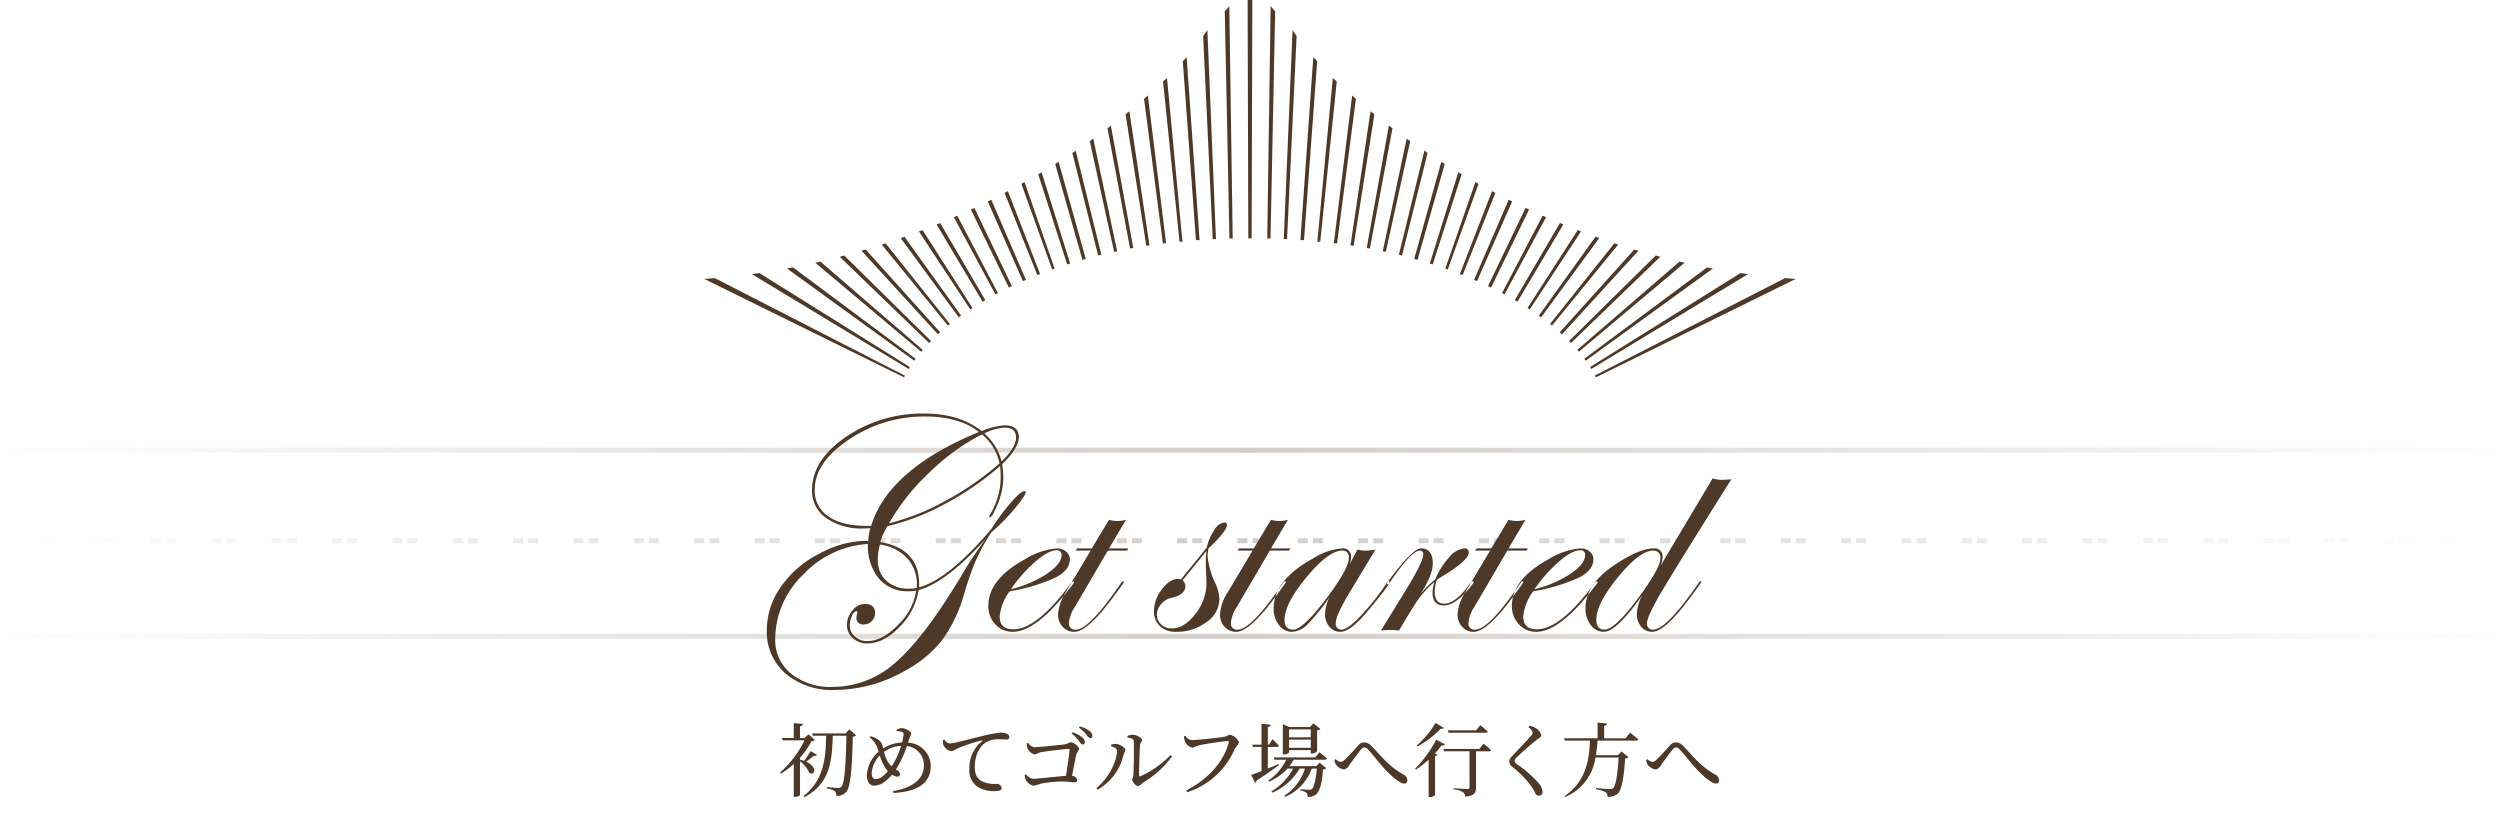 <svg id="first_ttl.svg" data-name="first/ttl.svg" xmlns="http://www.w3.org/2000/svg" xmlns:xlink="http://www.w3.org/1999/xlink" width="497" height="164" viewBox="0 0 497 164">
  <defs>
    <style>
      .cls-1 {
        fill: #d3cdc9;
        opacity: 0;
      }

      .cls-2, .cls-3, .cls-4, .cls-5 {
        fill-rule: evenodd;
      }

      .cls-2 {
        fill: url(#linear-gradient);
      }

      .cls-3 {
        fill: url(#linear-gradient-2);
      }

      .cls-4 {
        fill: url(#linear-gradient-3);
      }

      .cls-5 {
        fill: #4e3928;
      }
    </style>
    <linearGradient id="linear-gradient" x1="656" y1="926.5" x2="1153" y2="926.5" gradientUnits="userSpaceOnUse">
      <stop offset="0" stop-color="#4e3928" stop-opacity="0"/>
      <stop offset="0.5" stop-color="#4e3928" stop-opacity="0.251"/>
      <stop offset="1" stop-color="#4e3928" stop-opacity="0"/>
    </linearGradient>
    <linearGradient id="linear-gradient-2" x1="662" y1="907.5" x2="1147" y2="907.5" xlink:href="#linear-gradient"/>
    <linearGradient id="linear-gradient-3" y1="889.5" y2="889.5" xlink:href="#linear-gradient"/>
  </defs>
  <g id="frame">
    <rect id="mask" class="cls-1" width="497" height="164"/>
    <path id="line_bottom" class="cls-2" d="M1153,926H656v1h497v-1" transform="translate(-656 -800)"/>
    <path id="line_middle" class="cls-3" d="M904,907h-2v1h2v-1m3,0h-2v1h2v-1m9,0h-2v1h2v-1m3,0h-2v1h2v-1m9,0h-2v1h2v-1m3,0h-2v1h2v-1m9,0h-2v1h2v-1m3,0h-2v1h2v-1m9,0h-2v1h2v-1m3,0h-2v1h2v-1m9,0h-2v1h2v-1m3,0h-2v1h2v-1m9,0h-2v1h2v-1m3,0h-2v1h2v-1m9,0h-2v1h2v-1m3,0h-2v1h2v-1m9,0h-2v1h2v-1m3,0h-2v1h2v-1m9,0h-2v1h2v-1m3,0h-2v1h2v-1m9,0h-2v1h2v-1m3,0h-2v1h2v-1m9,0h-2v1h2v-1m3,0h-2v1h2v-1m9,0h-2v1h2v-1m3,0h-2v1h2v-1m9,0h-2v1h2v-1m3,0h-2v1h2v-1m9,0h-2v1h2v-1m3,0h-2v1h2v-1m9,0h-2v1h2v-1m3,0h-2v1h2v-1m9,0h-2v1h2v-1m3,0h-2v1h2v-1m9,0h-2v1h2v-1m3,0h-2v1h2v-1m9,0h-2v1h2v-1m3,0h-2v1h2v-1m9,0h-2v1h2v-1m3,0h-2v1h2v-1m9,0h-2v1h2v-1m3,0h-2v1h2v-1m-255,0h-2v1h2v-1m3,0h-2v1h2v-1m-15,0h-2v1h2v-1m3,0h-2v1h2v-1m-15,0h-2v1h2v-1m3,0h-2v1h2v-1m-15,0h-2v1h2v-1m3,0h-2v1h2v-1m-15,0h-2v1h2v-1m3,0h-2v1h2v-1m-15,0h-2v1h2v-1m3,0h-2v1h2v-1m-15,0h-2v1h2v-1m3,0h-2v1h2v-1m-15,0h-2v1h2v-1m3,0h-2v1h2v-1m-15,0h-2v1h2v-1m3,0h-2v1h2v-1m-15,0h-2v1h2v-1m3,0h-2v1h2v-1m-15,0h-2v1h2v-1m3,0h-2v1h2v-1m-15,0h-2v1h2v-1m3,0h-2v1h2v-1m-15,0h-2v1h2v-1m3,0h-2v1h2v-1m-15,0h-2v1h2v-1m3,0h-2v1h2v-1m-15,0h-2v1h2v-1m3,0h-2v1h2v-1m-15,0h-2v1h2v-1m3,0h-2v1h2v-1m-15,0h-2v1h2v-1m3,0h-2v1h2v-1m-15,0h-2v1h2v-1m3,0h-2v1h2v-1m-15,0h-2v1h2v-1m3,0h-2v1h2v-1m-15,0h-2v1h2v-1m3,0h-2v1h2v-1" transform="translate(-656 -800)"/>
    <path id="line_top" class="cls-4" d="M1153,889H656v1h497v-1" transform="translate(-656 -800)"/>
    <path id="umbrella" class="cls-5" d="M838.683,846.015l10.21,15.5,0.439-.289-9.93-15.486Zm3.513-1.394,9.142,15.356,0.539-.318L842.9,844.332Zm-7.136,2.709L846.6,863.084l0.469-.338-11.258-15.675Zm13.953-5.677,7.545,15.516,0.609-.289L849.7,841.335Zm3.353-1.6,6.987,15.834,0.6-.249L853.065,839.7Zm-21.078,8.564,13.164,16.113,0.389-.318-12.795-16.054Zm14.342-5.437,8.253,15.356,0.5-.269L846.3,842.878Zm-33.175,10.2,25.29,18.325,0.28-.379-24.382-18.174Zm-6.987,1.116,31.169,18.852,0.23-.379-29.892-18.682Zm-9.471.956,39.722,19.559,0.2-.319-37.806-19.4Zm26.947-4.4L840.7,868.183l0.38-.388-17.257-17.01C823.523,850.9,823.224,850.965,822.944,851.044Zm-4.87,1.185,21.038,17.687,0.32-.369-20.34-17.557Zm9.192-2.39,15.19,16.611,0.449-.4L828.094,849.6Zm35.131-15.2,5.758,17.925,0.589-.179-5.669-18.145Zm-6.687,3.7,6.507,16.342,0.549-.219L856.368,838Zm31.5-22.158,3.284,31.868h0.578L888,815.512Zm7.974-9,1.9,40.343h0.648l-1.706-41.558C895.8,806.34,895.482,806.758,895.182,807.186Zm-11.747,12.459,3.743,28.76,0.639-.079-3.633-29.339Zm7.7-7.479,2.615,35.572h0.719L891.9,811.349ZM865.77,832.6l5.419,19.061,0.659-.189-5.389-19.3Zm-6.717,3.953,6.118,17.03,0.489-.18-5.988-17.218Zm10.13-6.134,5.13,20.365,0.629-.159-5.09-20.664Zm10.58-7.7,4.122,26.151,0.628-.089-3.992-26.659Zm-3.593,2.788,4.491,23.9,0.639-.109-4.462-24.329Zm-3.523,2.55,4.84,22.018,0.609-.129-4.751-22.377Zm97.658,17.955-10.19,15.5-0.439-.289,9.98-15.486Zm-3.513-1.394-9.112,15.356-0.539-.318,8.982-15.327Zm7.136,2.709L962.38,863.084l-0.459-.338,11.258-15.675Zm-13.953-5.677-7.545,15.516-0.609-.289,7.466-15.545Zm-3.353-1.6-6.987,15.834-0.588-.249,6.886-15.934Zm21.078,8.564-13.164,16.113-0.389-.318,12.795-16.054Zm-14.342-5.437L955.1,858.533l-0.5-.269,8.074-15.386Zm33.175,10.2L971.243,871.7l-0.279-.379,24.382-18.145Zm6.987,1.116-31.169,18.852-0.23-.379,29.889-18.682Zm9.48,0.956-39.731,19.559-0.19-.369,37.791-19.349Zm-26.936-4.4-17.755,17.139-0.379-.388,17.236-17.01C985.465,850.9,985.764,850.965,986.064,851.044Zm4.85,1.185-21.038,17.687-0.32-.369L989.9,851.99Zm-9.192-2.39-15.19,16.611-0.449-.4L980.894,849.6Zm-35.141-15.2-5.748,17.925-0.589-.179,5.669-18.145Zm6.7,3.7-6.507,16.342-0.549-.219,6.4-16.471ZM921.75,816.189l-3.283,31.868h-0.579l3.074-32.545Zm-7.984-9-1.9,40.343h-0.649l1.746-41.558C913.227,806.34,913.506,806.758,913.766,807.186Zm11.787,12.459-3.743,28.76-0.639-.079,3.633-29.339Zm-7.7-7.479-2.615,35.572h-0.719l2.565-36.389Zm25.36,20.435L937.8,851.662l-0.659-.189,5.389-19.3Zm6.717,3.953-6.118,17.03-0.489-.18,5.988-17.218ZM939.8,830.42l-5.07,20.365-0.629-.159,5.07-20.7Zm-10.57-7.7L925.1,848.873l-0.629-.089,3.992-26.659Zm3.593,2.788-4.491,23.9-0.638-.109,4.421-24.349Zm3.524,2.55L931.5,850.078l-0.609-.129,4.751-22.377ZM904.963,800l-0.14,47.4h-0.658l-0.14-47.4h0.938Zm-5.479,2.231,0.928,45.192h0.649l-0.679-46.228A6.919,6.919,0,0,1,899.484,802.227Zm9.122-1.046-0.679,46.228h0.649l0.928-45.192A6.869,6.869,0,0,1,908.606,801.181Z" transform="translate(-656 -800)"/>
  </g>
  <path id="初めてゴルフ場へ行く方へ" class="cls-5" d="M817.162,949.309a22.623,22.623,0,0,1-1.313,1.953,7.98,7.98,0,0,0-.8-0.24v-0.4a15.717,15.717,0,0,0,2.289-3.3,0.825,0.825,0,0,0,.656-0.208l-1.264-1.136-0.785.736h-0.9v-2.337a0.575,0.575,0,0,0,.592-0.448l-1.84-.176v2.961h-2.353l0.128,0.464h4.353a19.787,19.787,0,0,1-4.866,6.4l0.193,0.224a15.6,15.6,0,0,0,2.545-1.921v6.531h0.224a1.251,1.251,0,0,0,1.024-.368v-6.707a6.03,6.03,0,0,1,1.841,2.305c1.072,0.656,1.745-1.137-.64-2.225a14.4,14.4,0,0,0,1.568-1.184,0.5,0.5,0,0,0,.608-0.161ZM824.845,945l-0.72.8h-6.659l0.144,0.464h2.625c-0.1,4.594-.416,8.691-4.466,11.973l0.192,0.224c5.074-2.737,5.427-7.091,5.6-12.2h2.705c-0.112,5.778-.368,9.54-1.009,10.148a0.733,0.733,0,0,1-.64.24c-0.384,0-1.52-.112-2.241-0.192l-0.016.288a4.009,4.009,0,0,1,1.617.544,1.2,1.2,0,0,1,.288.945,2.467,2.467,0,0,0,2-.833c0.816-.976,1.136-4.561,1.264-10.932a1.1,1.1,0,0,0,.673-0.288Zm9.124,6.163c-0.224.4-.464,0.816-0.721,1.184a4.6,4.6,0,0,1-.864-1.12,7.536,7.536,0,0,1-.64-1.761,5.953,5.953,0,0,1,3.393-1.168A17.7,17.7,0,0,1,833.969,951.166Zm-2.433,3.1a2.292,2.292,0,0,1-1.489.624c-0.432,0-.752-0.368-0.752-1.248a5.584,5.584,0,0,1,1.6-3.441,14.015,14.015,0,0,0,.545,1.424,6.909,6.909,0,0,0,1.072,1.681A7.767,7.767,0,0,1,831.536,954.271Zm5.218-7.395a4.519,4.519,0,0,0,.384-0.992c0-.5-1.152-1.121-1.873-1.121a2.346,2.346,0,0,0-1.04.3l0.032,0.289a4.048,4.048,0,0,1,.96.144,0.453,0.453,0,0,1,.416.544,11.485,11.485,0,0,1-.3,1.568,7.472,7.472,0,0,0-3.745,1.185c-0.048-.208-0.1-0.416-0.144-0.592a2.251,2.251,0,0,0-1.089-1.3,3.672,3.672,0,0,0-1.3-.528l-0.192.208a4.714,4.714,0,0,1,1.456,1.825c0.112,0.3.224,0.672,0.352,1.056a6.489,6.489,0,0,0-2.337,4.706c0,1.025.433,2.033,1.441,2.033a3.683,3.683,0,0,0,2.305-.96,7.717,7.717,0,0,0,1.28-1.233,2.048,2.048,0,0,0,.993.4,0.492,0.492,0,0,0,.576-0.48,1.076,1.076,0,0,0-.7-0.864l-0.128-.064c0.272-.433.544-0.9,0.816-1.425a21.755,21.755,0,0,0,1.377-3.249,3.811,3.811,0,0,1,3.377,3.793c0,2.113-1.264,4.306-6.146,5.17l0.08,0.353c5.7-.273,7.427-2.626,7.427-5.283a4.7,4.7,0,0,0-4.514-4.705Zm6.73,0.24a3.347,3.347,0,0,0,0,.8,2.089,2.089,0,0,0,1.632,1.424,2.546,2.546,0,0,0,1.025-.448,29.516,29.516,0,0,1,5.026-1.681c0.176-.032.192,0.064,0.08,0.144a6.692,6.692,0,0,0-2.529,5.459,3.9,3.9,0,0,0,1.6,3.6,6.221,6.221,0,0,0,3.554.864c0.736,0,1.264-.16,1.264-0.64a1.006,1.006,0,0,0-1.008-.8,5.779,5.779,0,0,1-2.657-.4c-0.865-.336-1.681-1.073-1.681-2.93,0-3.057,1.521-4.5,2.193-4.914a5.087,5.087,0,0,1,2.657-.624c0.56,0,1.041.048,1.393,0.048a0.54,0.54,0,0,0,.624-0.5,0.743,0.743,0,0,0-.56-0.656,2.991,2.991,0,0,0-1.2-.208,23.418,23.418,0,0,0-3.7.7c-2.689.624-5.555,1.457-6.435,1.457a1.452,1.452,0,0,1-1.024-.8Zm16.624,0.689a2.8,2.8,0,0,0,.144.912,2.128,2.128,0,0,0,1.361,1.264,11.393,11.393,0,0,0,1.168-.4c1.089-.224,4.978-0.688,5.666-0.688,0.129,0,.193.048,0.177,0.176-0.064.912-.417,3.313-0.705,5.17-1.824.144-5.858,0.592-6.5,0.592a2.035,2.035,0,0,1-1.441-.9l-0.272.144a3.3,3.3,0,0,0,.24.993,2.374,2.374,0,0,0,1.473,1.152,13.034,13.034,0,0,0,1.456-.4,23.24,23.24,0,0,1,4.13-.448c1.232,0,1.985.16,2.5,0.16,0.464,0,.656-0.128.656-0.416a1.151,1.151,0,0,0-1.04-.9c0.352-1.745.7-3.569,0.88-4.338a7.546,7.546,0,0,0,.56-1.024,2.5,2.5,0,0,0-1.728-1.313,9.594,9.594,0,0,1-1.057.433c-0.944.128-5.362,0.576-6.178,0.576a1.748,1.748,0,0,1-1.2-.864Zm8.932-1.969a7.71,7.71,0,0,1,1.456,1.472,1.445,1.445,0,0,0,.737.721,0.438,0.438,0,0,0,.448-0.481,1.254,1.254,0,0,0-.528-0.928,5.721,5.721,0,0,0-1.937-1.04Zm1.44-1.153a7.2,7.2,0,0,1,1.489,1.345,1.543,1.543,0,0,0,.784.736,0.409,0.409,0,0,0,.416-0.464,1.271,1.271,0,0,0-.608-0.992,5.763,5.763,0,0,0-1.889-.881Zm9.655,1.953c0.8,0.112,1.233.288,1.249,0.7,0.1,1.537,0,5.779-.064,6.659-0.048.64-.24,0.752-0.24,1.073a1.868,1.868,0,0,0,1.152,1.248,2.772,2.772,0,0,0,.961-0.7,19.183,19.183,0,0,0,5.81-5.234l-0.32-.256a19.391,19.391,0,0,1-5.954,4.193c-0.177.08-.289,0.016-0.289-0.192,0-1.2.128-5.266,0.209-6.066,0.064-.513.4-0.545,0.4-0.913,0-.432-1.105-1.072-1.825-1.072a2.712,2.712,0,0,0-1.105.24Zm-2.064,2.593c0,2.049-1.6,5.41-4.114,7.459l0.256,0.3a10.578,10.578,0,0,0,5.138-6.947,5.914,5.914,0,0,0,.384-0.912c0-.528-1.216-1.2-1.824-1.232a3.2,3.2,0,0,0-1.025.16v0.32C877.318,948.509,878.071,948.733,878.071,949.229Zm13.6-2.961-0.288.112a4.365,4.365,0,0,0,.144.96,2.291,2.291,0,0,0,1.488,1.313,7.886,7.886,0,0,0,1.121-.432,54.488,54.488,0,0,1,5.97-.9c0.144,0,.24.048,0.176,0.256-0.928,3.682-3.937,7.267-8.467,9.572l0.224,0.352a15.51,15.51,0,0,0,9.492-8.739,4.98,4.98,0,0,0,.8-1.2,2.609,2.609,0,0,0-1.809-1.488c-0.32,0-.528.288-1.008,0.384-0.784.176-5.586,0.688-6.6,0.688A1.7,1.7,0,0,1,891.667,946.268ZM916.579,945v1.585h-4.321V945h4.321Zm-4.321,3.666v-1.633h4.321v1.633h-4.321Zm0,0.464h4.321v0.672h0.208a1.512,1.512,0,0,0,1.057-.448v-4.145a1.26,1.26,0,0,0,.672-0.3l-1.424-1.1-0.673.72h-4.081l-1.313-.56v6.018h0.192a1.357,1.357,0,0,0,1.041-.384v-0.464Zm-2.049,2.753c-0.737.32-1.473,0.624-2.161,0.9v-4.29h1.793a0.382,0.382,0,0,0,.4-0.24c-0.448-.528-1.265-1.3-1.265-1.3l-0.7,1.089h-0.224v-3.538a0.532,0.532,0,0,0,.576-0.432l-1.841-.192v4.162h-1.84l0.128,0.448h1.712v4.8c-0.9.352-1.632,0.624-2.048,0.768l0.768,1.553a0.628,0.628,0,0,0,.32-0.448c1.985-1.265,3.457-2.353,4.466-3.074Zm9.171-.848a0.383,0.383,0,0,0,.417-0.256c-0.577-.528-1.5-1.233-1.5-1.233l-0.816,1.025h-8.244l0.128,0.464H911.7a10.36,10.36,0,0,1-3.569,4.13l0.16,0.224a11.136,11.136,0,0,0,3.665-2.593h1.121a11.645,11.645,0,0,1-4.306,4.529l0.176,0.257a11.554,11.554,0,0,0,5.41-4.786h1.073a10.073,10.073,0,0,1-4.066,5.378l0.144,0.24a9.714,9.714,0,0,0,5.266-5.618h1.009c-0.192,2.321-.576,3.729-0.977,4.065a0.834,0.834,0,0,1-.56.144c-0.3,0-1.2-.064-1.728-0.112v0.272a2.575,2.575,0,0,1,1.184.433,1.149,1.149,0,0,1,.256.848,2.688,2.688,0,0,0,1.649-.5c0.72-.561,1.2-2.145,1.408-4.978a1.046,1.046,0,0,0,.641-0.256l-1.313-1.089-0.688.688h-5.3a9.644,9.644,0,0,0,.816-1.28h6.21Zm2.254,1.024a2.312,2.312,0,0,0,1.537.9,1.489,1.489,0,0,0,1.1-.913c0.576-.784,1.713-2.353,2.273-3.025a0.978,0.978,0,0,1,.64-0.432,1.146,1.146,0,0,1,.784.416c1.153,1.217,2.4,2.961,3.762,4.338,1.361,1.392,2.721,2.433,3.409,2.433a0.577,0.577,0,0,0,.625-0.64,1.3,1.3,0,0,0-.737-1.153c-3.1-1.7-4.642-3.97-6.4-5.7a2.009,2.009,0,0,0-1.473-.7,1.512,1.512,0,0,0-1.12.593c-0.577.64-1.953,2.161-2.7,2.849a1.285,1.285,0,0,1-.8.448,1.958,1.958,0,0,1-1.008-.56l-0.24.192A2.146,2.146,0,0,0,921.634,952.062Zm29.692-6.386a0.381,0.381,0,0,0,.432-0.256c-0.56-.513-1.473-1.249-1.473-1.249l-0.816,1.025h-5.634l0.128,0.48h7.363Zm-9.94-1.953a18.98,18.98,0,0,1-3.746,4.5l0.16,0.176a19.054,19.054,0,0,0,4.626-3.538,0.5,0.5,0,0,0,.608-0.16Zm0.144,3.313a23.834,23.834,0,0,1-4.21,5.779l0.176,0.176a17.472,17.472,0,0,0,2.513-1.969v7.427h0.24a1.489,1.489,0,0,0,1.041-.384v-7.747a0.608,0.608,0,0,0,.48-0.289l-0.544-.208a18.7,18.7,0,0,0,1.392-1.664,0.526,0.526,0,0,0,.641-0.176Zm8.579,1.857h-7.155l0.128,0.464h5.058V956.5c0,0.24-.112.352-0.448,0.352-0.432,0-2.737-.16-2.737-0.16v0.24a4.253,4.253,0,0,1,1.841.512,1.152,1.152,0,0,1,.464.929c1.889-.144,2.177-0.849,2.177-1.825v-7.187H952a0.362,0.362,0,0,0,.416-0.256c-0.544-.528-1.5-1.264-1.5-1.264Zm10.581-3.249a1.072,1.072,0,0,1-.368.688c-0.705.88-3.041,3.2-3.858,4.178a1.34,1.34,0,0,0-.432.9,1.42,1.42,0,0,0,.608,1.04,19.313,19.313,0,0,1,3.81,3.906,11.259,11.259,0,0,1,.784,1.393,0.772,0.772,0,0,0,.672.432,0.711,0.711,0,0,0,.753-0.8,3.02,3.02,0,0,0-.785-1.7,23.129,23.129,0,0,0-4.241-3.714,1.044,1.044,0,0,1-.545-0.688,1.384,1.384,0,0,1,.561-0.832c0.672-.673,2.721-2.5,3.825-3.346,0.592-.432.929-0.56,0.929-0.944a2.444,2.444,0,0,0-1.313-1.537,3.226,3.226,0,0,0-1.072-.32l-0.192.272A1.647,1.647,0,0,1,960.69,945.644Zm18.478,1.136h-4.257v-2.5a0.569,0.569,0,0,0,.576-0.448l-1.889-.176v3.121h-6.659l0.128,0.464h5.01c-0.16,4.642-1.152,8.324-5.042,11.029l0.129,0.176a10.016,10.016,0,0,0,6.018-7.843h4.594c-0.176,3.089-.544,5.634-1.073,6.082a0.812,0.812,0,0,1-.656.192c-0.4,0-1.889-.128-2.753-0.208v0.256a5.727,5.727,0,0,1,1.921.576,1.047,1.047,0,0,1,.352.913,2.968,2.968,0,0,0,2.049-.64c0.8-.753,1.248-3.442,1.456-6.979a1.02,1.02,0,0,0,.673-0.256l-1.377-1.153-0.736.753h-4.37a26.209,26.209,0,0,0,.336-2.9h7.651a0.4,0.4,0,0,0,.432-0.256c-0.608-.544-1.648-1.328-1.648-1.328Zm4.437,5.282a2.315,2.315,0,0,0,1.537.9,1.489,1.489,0,0,0,1.1-.913c0.576-.784,1.713-2.353,2.273-3.025a0.978,0.978,0,0,1,.64-0.432,1.147,1.147,0,0,1,.785.416c1.152,1.217,2.4,2.961,3.761,4.338,1.361,1.392,2.721,2.433,3.41,2.433a0.577,0.577,0,0,0,.624-0.64,1.3,1.3,0,0,0-.736-1.153c-3.106-1.7-4.642-3.97-6.4-5.7a2.008,2.008,0,0,0-1.473-.7,1.512,1.512,0,0,0-1.12.593c-0.576.64-1.953,2.161-2.7,2.849a1.281,1.281,0,0,1-.8.448,1.958,1.958,0,0,1-1.008-.56l-0.24.192A2.146,2.146,0,0,0,983.605,952.062Z" transform="translate(-656 -800)"/>
  <path id="text_en" class="cls-5" d="M859.685,897.625q-0.733,0-2.725,2.285a44.049,44.049,0,0,0-3.9,5.274q-8.5,9.99-14.326,11.572V916.17q0-7.089-7.734-8.408a13.49,13.49,0,0,1,1.435-3.164,46.261,46.261,0,0,0,11.47-4.439,56.988,56.988,0,0,0,10.913-7.514,19.684,19.684,0,0,1,.117,2.226,14.246,14.246,0,0,1-2.167,7.5,0.934,0.934,0,0,0-.118.293,0.175,0.175,0,0,0,.176.176,2.067,2.067,0,0,0,.791-1.084,14.917,14.917,0,0,0,1.846-6.768,19.213,19.213,0,0,0-.235-2.7q3.311-3.222,3.311-5.391,0-2.343-2.842-2.343a14.824,14.824,0,0,0-4.541,1.142q-4.423-3.486-11.4-3.486a26.892,26.892,0,0,0-15.557,4.629q-6.768,4.629-6.768,10.6a6.56,6.56,0,0,0,2.8,5.537,12.312,12.312,0,0,0,7.515,2.08,11.664,11.664,0,0,0,1.26-.058,14.043,14.043,0,0,0-.41,2.578,2.867,2.867,0,0,0-.616-0.059,19.877,19.877,0,0,0-9.038,2.52,20.583,20.583,0,0,0-7.69,6.606,14.975,14.975,0,0,0-2.813,8.628,10.933,10.933,0,0,0,3.721,8.614,14.208,14.208,0,0,0,9.756,3.281,28.308,28.308,0,0,0,13.916-3.78,23.809,23.809,0,0,0,7.368-6,28.7,28.7,0,0,0,4.409-9.112,66.163,66.163,0,0,1,2.4-6.9,47.067,47.067,0,0,1,3.046-5.523,39.669,39.669,0,0,0,4.585-4.643q2.271-2.681,2.271-3.413a0.23,0.23,0,0,0-.234-0.176h0Zm-4.571-5.889a10.846,10.846,0,0,0-3.427-5.566,9.731,9.731,0,0,1,4.072-1.143q2.226,0,2.226,1.934,0,1.992-2.871,4.775h0Zm-11.176,7.837a46.152,46.152,0,0,1-11.207,4.468,43.506,43.506,0,0,1,8.057-10.122,42.848,42.848,0,0,1,10.43-7.573,10.167,10.167,0,0,1,3.486,5.771A57.391,57.391,0,0,1,843.938,899.573Zm-14.751,4.966h-1.026q-4.8,0-7.5-1.89a6.062,6.062,0,0,1-2.695-5.258q0-5.478,6.841-10.035A26.627,26.627,0,0,1,839.88,882.8q6.827,0,10.723,3.076-17.989,7.442-21.416,18.662h0Zm7.441,12.481a6.224,6.224,0,0,1-4.439-1.582,5.478,5.478,0,0,1-1.684-4.19,10.541,10.541,0,0,1,.439-2.988,8.981,8.981,0,0,1,5.567,2.886,7.815,7.815,0,0,1,1.728,5.756,10.485,10.485,0,0,1-1.611.118h0Zm10.576-2.7q-7.47,12.452-13.125,17.344a18.749,18.749,0,0,1-12.568,4.893,12.416,12.416,0,0,1-8.247-2.637,8.55,8.55,0,0,1-3.15-6.885,17.848,17.848,0,0,1,5.523-12.759,19.258,19.258,0,0,1,12.905-6.137,10.215,10.215,0,0,0,2.168,6.87,7.381,7.381,0,0,0,5.918,2.534,8.451,8.451,0,0,0,1.494-.117,11.749,11.749,0,0,1-3.56,6.767q-3.149,3.252-6.137,3.252a3.556,3.556,0,0,1-2.49-.908,2.959,2.959,0,0,1-1-2.285,4.313,4.313,0,0,1,.44-1.8,1.3,1.3,0,0,1,.879-0.952,0.156,0.156,0,0,1,.176.176,1.814,1.814,0,0,1-.059.439,2.831,2.831,0,0,0-.117.645,1.3,1.3,0,0,0,1.553,1.377,2.076,2.076,0,0,0,1.494-.674,2.1,2.1,0,0,0,.674-1.524q0-1.874-2.051-1.875a3.189,3.189,0,0,0-2.447,1.289,4.36,4.36,0,0,0-1.1,2.9,3.385,3.385,0,0,0,1.157,2.607,4.122,4.122,0,0,0,2.886,1.055q3.252,0,6.43-3.3a13.15,13.15,0,0,0,3.765-7.31q5.538-1.494,13.418-10.253a79.731,79.731,0,0,0-4.834,7.265h0ZM869.4,915.6a0.94,0.94,0,0,0-.586.468q-6.716,9.039-11.349,9.038-2.727,0-2.728-2.519a9.834,9.834,0,0,1,1.993-5.039,35.946,35.946,0,0,0,9.2-2.769q2.753-1.479,2.754-3.589a1.943,1.943,0,0,0-.747-1.538,2.708,2.708,0,0,0-1.8-.63,14.156,14.156,0,0,0-6.3,2.11q-7.355,4.014-7.353,9.287a5.2,5.2,0,0,0,1.392,3.706,4.544,4.544,0,0,0,3.446,1.48q4.339,0,10.409-7.489l1.261-1.58a3.549,3.549,0,0,0,.528-0.761,0.157,0.157,0,0,0-.118-0.175h0Zm-5.288-1.524a22.85,22.85,0,0,1-7.148,3.062,30.182,30.182,0,0,1,4.966-5.581q2.533-2.154,4.087-2.154a0.87,0.87,0,0,1,1.025.938Q867.038,912.1,864.108,914.075Zm12.364-5.054,3.369-5.683a6.6,6.6,0,0,1-1.7.234,6.492,6.492,0,0,1-1.67-.234l-3.428,5.683h-2.93l-0.293.44h2.989l-4.922,8.262a9.22,9.22,0,0,0-1.553,4.394,3.519,3.519,0,0,0,.924,2.49,3.011,3.011,0,0,0,2.3,1q2.787,0,8.3-7.658l1.261-1.731a3.166,3.166,0,0,0,.293-0.47,0.156,0.156,0,0,0-.176-0.176,0.55,0.55,0,0,0-.352.293q-6.336,9.3-9.006,9.3a1.193,1.193,0,0,1-1.379-1.318,6.948,6.948,0,0,1,1.2-3.223l6.533-11.162h3.838l0.235-.44h-3.838Zm22.968-5.156a2.738,2.738,0,0,0-2.021,1.465,10.29,10.29,0,0,0-1.523,3.516q-1.758,2.226-2.813,3.486l-2.344,2.871a1.163,1.163,0,0,0-.527-0.117q-1.669,0-3.237,2.08a7.039,7.039,0,0,0-1.568,4.277,3.988,3.988,0,0,0,1.187,3.033,4.426,4.426,0,0,0,3.178,1.128,9.813,9.813,0,0,0,6.08-1.934,5.629,5.629,0,0,0,2.563-4.57,8.23,8.23,0,0,0-.791-3.106,16.135,16.135,0,0,1-1.553-5.39,8.5,8.5,0,0,1,.176-1.583q3.662-3.474,3.662-4.643a0.435,0.435,0,0,0-.469-0.513h0Zm-5.815,18.208q-2.213,2.857-4.673,2.857a2.977,2.977,0,0,1-2.109-.791,2.573,2.573,0,0,1-.85-1.963,3.149,3.149,0,0,1,.835-2.066,3.638,3.638,0,0,1,1.978-1.245q2.841-.615,2.841-2.344a1.441,1.441,0,0,0-.556-1.142q3.1-3.78,4.746-5.859a17.1,17.1,0,0,0-.117,2.2q0,1.611.058,2.475t0.059,1.744A9.839,9.839,0,0,1,893.625,922.073Zm15.044-13.052,3.369-5.683a6.6,6.6,0,0,1-1.7.234,6.5,6.5,0,0,1-1.67-.234l-3.428,5.683h-2.929l-0.293.44h2.988l-4.922,8.262a9.22,9.22,0,0,0-1.553,4.394,3.519,3.519,0,0,0,.924,2.49,3.012,3.012,0,0,0,2.3,1q2.785,0,8.3-7.658l1.261-1.731a3.073,3.073,0,0,0,.293-0.47,0.155,0.155,0,0,0-.175-0.176,0.551,0.551,0,0,0-.353.293q-6.336,9.3-9.006,9.3a1.193,1.193,0,0,1-1.379-1.318,6.948,6.948,0,0,1,1.2-3.223l6.534-11.162h3.837l0.235-.44h-3.838Zm23.364,6.548a0.481,0.481,0,0,0-.323.293,50.322,50.322,0,0,1-5.251,6.617q-2.581,2.685-3.755,2.685a1.126,1.126,0,0,1-1.144-1.377q0-1.436,2.7-5.947l5.185-8.584a13.284,13.284,0,0,1-2.05.205,6.916,6.916,0,0,1-1.553-.205l-1.494,2.842a5.078,5.078,0,0,0,.234-1.319,1.58,1.58,0,0,0-1.816-1.758,12.58,12.58,0,0,0-5.625,1.934q-7.939,4.337-7.94,9.961a5.241,5.241,0,0,0,1.055,3.355,3.209,3.209,0,0,0,2.607,1.333,4.549,4.549,0,0,0,3.018-1.436,40.059,40.059,0,0,0,4.482-5.537,7.629,7.629,0,0,0-.937,3.428,3.8,3.8,0,0,0,.85,2.534,2.741,2.741,0,0,0,2.2,1.011q2,0,5.456-4.167,4.283-5.076,4.282-5.692a0.156,0.156,0,0,0-.176-0.176h0Zm-11.968,2.886q-4.98,6.709-7,6.709-1.7,0-1.7-1.9,0-3.252,4.38-8.526t7.075-5.273a1.22,1.22,0,0,1,1.319,1.435q0,2.052-4.073,7.559h0Zm28.726-2.886a2.127,2.127,0,0,0-.734.647q-2.7,3.792-4.99,3.792-1.85,0-1.849-2.461a7.96,7.96,0,0,1,.41-2.227l0.351-.293q1.29-.791,1.934-1.2,4.072-2.607,4.072-4.014a0.755,0.755,0,0,0-.908-0.791,4.491,4.491,0,0,0-2.973,1.758,14.711,14.711,0,0,0-2.769,4.366,23.324,23.324,0,0,0-2.9,2.871q2.4-3.721,2.4-5.977,0-3.016-2.347-3.018-1.615,0-6.134,6.019l-0.528.734a0.448,0.448,0,0,0-.117.235,0.157,0.157,0,0,0,.117.176,0.712,0.712,0,0,0,.47-0.411q4.315-6.313,5.959-6.313a0.669,0.669,0,0,1,.676.82q0,1.407-3.6,7.266l-4.8,7.793q1.671-.117,1.788-0.117,0.262,0,1.816.117,2.841-4.863,4-6.445a19.928,19.928,0,0,1,3-3.194,8.089,8.089,0,0,0-.352,2.08q0,2.579,2.231,2.578,1.966,0,4.2-2.468a10.528,10.528,0,0,0,1.761-2.146,0.156,0.156,0,0,0-.176-0.176h0Zm7.1-6.548,3.369-5.683a6.6,6.6,0,0,1-1.7.234,6.485,6.485,0,0,1-1.669-.234l-3.428,5.683h-2.93l-0.293.44h2.988l-4.921,8.262a9.22,9.22,0,0,0-1.553,4.394,3.514,3.514,0,0,0,.924,2.49,3.011,3.011,0,0,0,2.3,1q2.787,0,8.3-7.658l1.261-1.731a3.166,3.166,0,0,0,.293-0.47,0.156,0.156,0,0,0-.176-0.176,0.55,0.55,0,0,0-.352.293q-6.337,9.3-9.006,9.3a1.192,1.192,0,0,1-1.379-1.318,6.948,6.948,0,0,1,1.2-3.223l6.533-11.162H959.5l0.234-.44H955.9Zm17.592,6.578a0.94,0.94,0,0,0-.586.468q-6.717,9.039-11.349,9.038-2.728,0-2.728-2.519a9.84,9.84,0,0,1,1.992-5.039,35.943,35.943,0,0,0,9.2-2.769q2.752-1.479,2.754-3.589a1.944,1.944,0,0,0-.748-1.538,2.706,2.706,0,0,0-1.8-.63,14.156,14.156,0,0,0-6.3,2.11q-7.355,4.014-7.354,9.287a5.2,5.2,0,0,0,1.393,3.706,4.543,4.543,0,0,0,3.445,1.48q4.341,0,10.41-7.489l1.261-1.58a3.52,3.52,0,0,0,.527-0.761,0.156,0.156,0,0,0-.117-0.175h0Zm-5.288-1.524a22.85,22.85,0,0,1-7.148,3.062,30.182,30.182,0,0,1,4.966-5.581q2.534-2.154,4.086-2.154a0.87,0.87,0,0,1,1.026.938Q971.13,912.1,968.2,914.075ZM998.376,895.4a6.516,6.516,0,0,1-1.9-.293l-10.459,17.52a4.3,4.3,0,0,0,.5-1.846,1.581,1.581,0,0,0-1.817-1.758q-2.724,0-7.5,3.135-6.006,3.927-6.006,8.76a5.241,5.241,0,0,0,1.055,3.355,3.209,3.209,0,0,0,2.608,1.333q2.489,0,7.617-7.266A8.322,8.322,0,0,0,981.413,922a3.885,3.885,0,0,0,.851,2.593,2.74,2.74,0,0,0,2.2,1.011q2.638,0,8.183-7.658l1.261-1.731a3.166,3.166,0,0,0,.293-0.47,0.155,0.155,0,0,0-.176-0.176,0.478,0.478,0,0,0-.322.293q-6.4,9.3-9.065,9.3a1.117,1.117,0,0,1-1.2-1.318q0-1.29,2.9-6.241,2.871-4.861,13.855-22.324c-1.052.079-1.658,0.117-1.814,0.117h0ZM983.024,917.02q-5.712,8.145-8.056,8.144-1.612,0-1.612-1.963,0-3.222,4.322-8.481t6.958-5.259a1.323,1.323,0,0,1,1.435,1.553q0,1.611-3.047,6.006h0Z" transform="translate(-656 -800)"/>
</svg>
